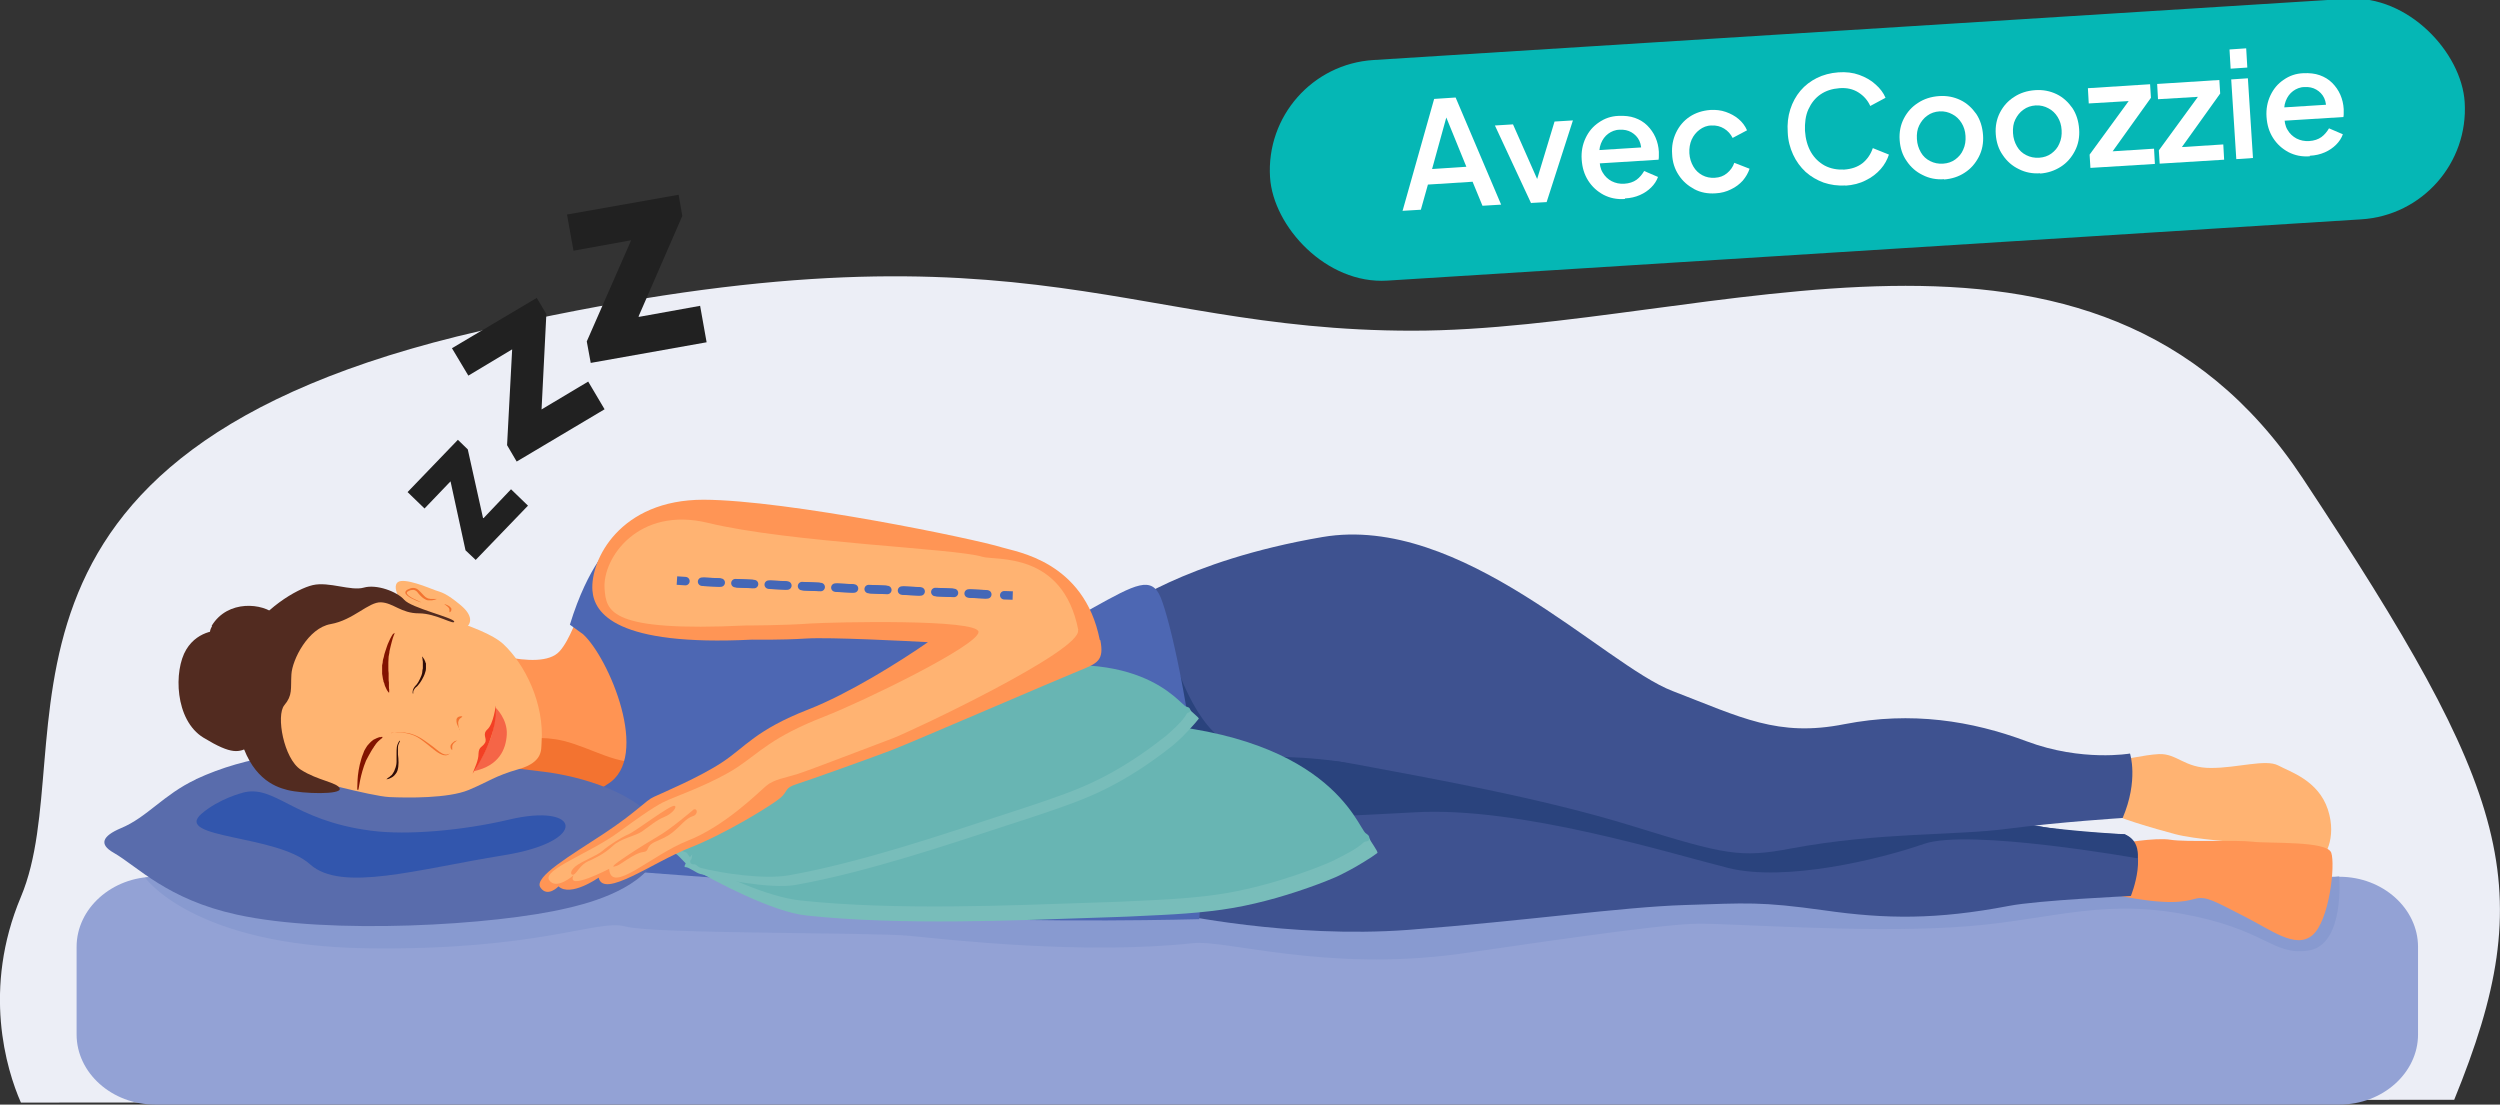 <?xml version="1.0" encoding="UTF-8"?>
<svg id="Calque_1" xmlns="http://www.w3.org/2000/svg" version="1.1" viewBox="0 0 884.5 390.8">
  <rect x="0" y="0" width="884.5" height="390.8" fill="#333333" stroke="none"/>
  <!-- Generator: Adobe Illustrator 29.2.1, SVG Export Plug-In . SVG Version: 2.1.0 Build 116)  -->
  <defs>
    <style>
      .st0, .st1, .st2, .st3 {
        fill: none;
      }

      .st4 {
        fill: #2e0c08;
      }

      .st1, .st2, .st3 {
        stroke-linecap: round;
      }

      .st1, .st3 {
        stroke: #4467b7;
        stroke-miterlimit: 10;
        stroke-width: 3px;
      }

      .st5 {
        fill: #93a2d5;
      }

      .st6 {
        fill: #821300;
      }

      .st7 {
        fill: #522b20;
      }

      .st2 {
        stroke: red;
        stroke-linejoin: round;
        stroke-width: 2px;
      }

      .st8 {
        fill: #212121;
      }

      .st9 {
        fill: #ff9453;
      }

      .st10 {
        fill: #ffb471;
      }

      .st11 {
        fill: #2a437d;
      }

      .st12 {
        fill: #3e5290;
      }

      .st13 {
        fill: #f56547;
      }

      .st14 {
        fill: #3256ad;
      }

      .st15 {
        fill: #fff;
      }

      .st16 {
        fill: #05b7b5;
      }

      .st17 {
        fill: #68b5b3;
      }

      .st3 {
        stroke-dasharray: 5.9 5.9;
      }

      .st18 {
        fill: #4d67b3;
      }

      .st19 {
        fill: red;
      }

      .st20 {
        fill: #78bdba;
      }

      .st21 {
        fill: #f37330;
      }

      .st22 {
        fill: #889ad0;
      }

      .st23 {
        fill: #596cac;
      }

      .st24 {
        fill: #ff9555;
      }

      .st25 {
        fill: #f34024;
      }

      .st26 {
        fill: #ffb372;
      }

      .st27 {
        fill: #eceef6;
        fill-rule: evenodd;
      }
    </style>
  </defs>
  <path class="st27" d="M7.4,390.1c-5.2-11.8-13.7-40.2,0-72.8,22.5-53.4-26.6-157,162.9-200.3,189.5-43.3,224.3,0,329.4,0s241.1-59.6,315,52.2c73.9,111.8,84.3,144.7,53.6,219.9-125.6,0-725.9,1-860.9,1h0Z"/>
  <path class="st5" d="M827.7,390.8H54.9c-15.3,0-27.8-11.2-27.8-24.8v-31c0-13.6,12.5-24.8,27.8-24.8h772.8c15.3,0,27.8,11.2,27.8,24.8v31c0,13.6-12.5,24.8-27.8,24.8Z"/>
  <g>
    <line class="st2" x1="189.5" y1="257.7" x2="231.9" y2="262.4"/>
    <line class="st2" x1="231.9" y1="262.4" x2="271.3" y2="278.6"/>
    <line class="st2" x1="271.3" y1="279.1" x2="312.8" y2="279.1"/>
    <path class="st19" d="M193.9,258c0,2.4-2,4.4-4.4,4.4s-4.4-2-4.4-4.4,2-4.4,4.4-4.4,4.4,2,4.4,4.4Z"/>
    <circle class="st19" cx="231.9" cy="262.4" r="4.4" transform="translate(-40.2 482.7) rotate(-87.5)"/>
    <circle class="st19" cx="312.8" cy="279.1" r="4.4"/>
    <circle class="st19" cx="271.3" cy="278.6" r="4.4"/>
  </g>
  <path class="st26" d="M748.1,269.3c.5,0,10.9-2.3,15.7-2.5,6.4-.3,9.1,5,18.5,4.9,9.4,0,19.3-3.2,23.7-.9,4.3,2.3,14.2,5.3,17.6,15.6,3.4,10.3-1.5,17.8-3.1,17.4-1.7-.4-16.4-3.8-23-5-6.6-1.1-20.5-1.7-28-3.7s-20.7-5.8-25.5-8.6c-4.8-2.8,4.2-17.2,4.2-17.2Z"/>
  <path class="st22" d="M51.5,310.7s17,23.9,78.1,24.8c61.1.9,81.9-10.5,91.7-7.7,9.7,2.7,87.5,2,100.6,3.3,13.1,1.3,61.3,6.8,100.1,2.6,11.7-1.3,46.9,10.2,94.2,3.8,13.8-1.9,71-10.7,84.8-10.7s56.7,3.2,89.5,1.3c32.8-1.8,50.4-10.2,80.9-4.9,30.5,5.4,32.3,15,45.3,13.1,13-1.9,10.9-26.2,10.9-26.2,0,0-64.5,7.4-78.3,4.6-13.8-2.8-79,1.2-94,0-15-1.2-53.7-2-53.7-2,0,0-33.5-6.3-59.8-6.3s-84.8-4.5-84.8-4.5l-154.7,2.5s-83.9-11.1-85.5-11.1-52.1,8.6-52.1,8.6l-113.3,8.6Z"/>
  <path class="st24" d="M749.7,298.5s12.8-2.3,18.2-1.4c5.4.9,23.2,0,29.1.7,5.8.7,26.3-.4,27.8,3.9,1.5,4.3-.7,24.2-6.7,29.2-6,5-14.5-1.9-24.5-6.9-9.9-5-13-7.1-17-6-4,1.1-9.7,2.3-26.8-1.1-17.1-3.4,0-18.3,0-18.3Z"/>
  <path class="st12" d="M401.3,270.4l14.1,52.8s40.9,8.9,82.7,5.8c41.9-3.2,75.7-8.1,97.9-8.8,22.2-.7,26.7-1.3,49.6,1.9,21.7,3.1,39.6,3.3,65.2-1.6,10.3-2,43.1-3.5,43.1-3.5,0,0,7-17-2.2-21.9,0,0-26.8-.2-40.4-5.6-13.6-5.4-133.7-21.2-133.7-21.2l-56.1-16.8-96.1-6.5-29.1,10.1,5.2,15.2Z"/>
  <path class="st11" d="M756.4,303.7s-60-10.7-75.8-5.1c-15.8,5.5-49,13.5-69.1,8.5-20.1-5-73.9-21.9-111-19.7-37.1,2.1-78.6,2.9-89.7,7.7-11.1,4.7-38.7-48,53.7-37.1,92.4,11,149.7,28.4,165.9,29.4,16.2.9,78.2,3,89.7,4.8,11.5,1.8,31.5,3,31.5,3,0,0,5.4,1.3,4.7,8.5Z"/>
  <path class="st12" d="M396.2,215.8s22.5-17.4,71.7-25.8c49.2-8.4,99.6,45.2,123.9,54.5,24.2,9.3,37.2,16.4,60.8,11.7,23.7-4.6,45-1.2,64.5,6.1,19.5,7.3,36.5,4.3,36.5,4.3,0,0,3.1,9.4-2.6,22.8,0,0-22.1,1.4-40.6,3.8-18.5,2.5-45.1,1.1-76.8,7-17.8,3.4-23.3,2.2-55.9-7.9-32.6-10.1-72-17-98.6-22-31.6-5.9-69.9,0-69.9,0l-13.1-54.6Z"/>
  <path class="st11" d="M408.8,208.4s6.6,38.4,21.8,51.7c15.3,13.5,36.9,6.9,46.1,10,0,0-24.4,3.4-38.6,3.1-9.1-.2-28.9-2.8-28.9-2.8,0,0-21.6-51.3-.4-62Z"/>
  <path class="st9" d="M164.8,228.3s26.1,10.1,33.2,2.1c7.1-7.9,10.9-32.2,21.8-38.5,10.9-6.4,82.6,102.2,82.6,102.2l-49.8,14.6-59.7-3.9-21.2-39.1-6.8-37.5Z"/>
  <path class="st21" d="M173.3,265.9s10.8-7.4,26-3.8c10.8,2.6,22.7,10.9,30.5,5.8s-5,15.9-5,15.9l-28.6-2.5-18,4.9-4.9-20.3Z"/>
  <path class="st18" d="M252,190.3s69.3,36.2,83.3,38.3c28.8,4.4,37.1-5.6,51.3-13.5,15.3-8.5,20.9-11.5,24.1-3.6,3.2,7.9,10.3,37.7,14.6,80.5.8,7.9-1,33.2-1,33.2,0,0-53.4,1.5-100.5-.9-46.4-2.3-25.9-38.5-25.9-38.5l-54.9-89.1,9-6.5Z"/>
  <path class="st18" d="M201.6,221l4.7,3.4c9.1,8.3,24.1,43.6,8.7,53-15.4,9.4-6.7,29.8-6.7,29.8l47.8,3.6,46.2-1,19.6-15.2-38.2-55.6-38.5-24.8-24.1-18.6-4.5-3.1s-8.4,7-15,28.6Z"/>
  <path class="st23" d="M69.2,275.8c-11.3,5.3-17.2,13.4-26.4,17.2-6.6,2.8-7.9,5.7-2.6,8.7,8.4,4.8,18.9,16.5,43.6,21.9,32.7,7.2,91.4,3.8,116.9-2.3,4.3-1,25.5-5.7,31.5-18,.8-1.6,6.1-3.6,6.1-5.5,0-2.5-3.6-2.7-4.7-4.7-6.6-12.4-28.5-18.6-41.6-20.1-44.2-5.1-85.9-14.4-122.7,2.7Z"/>
  <path class="st14" d="M85.8,280.5s-8.2,2-14.5,7.4c-10.2,8.9,26.7,7.3,38.4,17.9,11.1,10,38,1.7,68.5-3.2,30.5-4.9,27.3-18.7,1.8-12.6-16.1,3.8-35.9,5.6-48.7,3.9-27.9-3.6-34-16.6-45.6-13.4Z"/>
  <g>
    <path class="st10" d="M164.8,222.1s4.4-2.7-1.7-7.9c-5.4-4.5-6.9-4.6-9.2-5.4-1.9-.7-11-4.6-13.2-2.8-2.2,1.8.7,8.7,10.2,15.5,9.6,6.8,13.9.6,13.9.6Z"/>
    <path class="st7" d="M74.9,221.4c5.7-9.4,18.2-8,22.6-3.9,2,1.8-4.9,21.7-6.5,28.1s-3,8.6-3,8.6c-.9,6.9-8,7.1-10,0-2-7.1-5.2-15.3-.4-20.7,4.8-5.5-6.1-6.3-2.6-11.9Z"/>
    <path class="st7" d="M78.3,223s-8-.5-12.4,6.8c-4.5,7.4-4.1,25,6.1,31.2s12.5,5.2,16.5,3.2c3.9-2,0-41.9-10.2-41.2Z"/>
    <path class="st10" d="M144.5,215.3s26.2,5.7,33.6,12.6c7.4,6.9,14.6,20.8,13.5,35-.2,2.1.7,6.7-8,9.2-8.7,2.5-10.6,4.4-17.8,7.4-7.2,3-21.7,2.8-28.1,2.5-6.3-.3-30.7-6.9-30.7-6.9,0,0-16.1-8.9-13.9-29.3,2.2-20.4,31.5-43.3,51.4-30.5Z"/>
    <path class="st7" d="M160.7,219.8c.4,1.7-6.3-2.8-12.5-2.8-6.3,0-9-3.7-13.4-3.9-4.4-.2-9.8,6.3-17.8,7.7-8,1.4-13.6,12.6-13.9,17.8-.3,5.2.5,7.3-2.5,10.9-3,3.6-.2,18.9,5.8,22.8,6,3.9,13.1,4.5,13.8,6.7.7,2.2-12.9,1.9-18.5.5-4.8-1.2-13.2-4.5-17-19.6-3.8-15-3.5-23.2,2.2-33.7,5.8-10.6,18.1-17.9,23.8-19.2,5.7-1.3,13.5,2.2,18,.9,4.5-1.3,11.8,1.4,14.3,4.3,2.5,2.9,17.4,6.3,17.7,7.7Z"/>
    <path class="st6" d="M139.7,223.9s-.6,1.2-1.1,3.2c-.3,1-.5,2.1-.8,3.3,0,.6-.2,1.2-.3,1.9,0,.6-.1,1.3-.1,2v1c0,.3,0,.7,0,1,0,.6,0,1.3.1,1.9,0,.6,0,1.2,0,1.7,0,.6,0,1.1.1,1.6,0,.5,0,1,0,1.4,0,.4,0,.8.1,1.1,0,.6,0,1,0,1h-.2c0,0-.2-.2-.5-.7-.2-.3-.3-.6-.5-1-.2-.4-.4-.8-.5-1.3,0-.3-.2-.5-.3-.8,0-.3-.1-.6-.2-.9-.1-.6-.2-1.2-.3-1.9,0-.7,0-1.3,0-2,0-.3,0-.7,0-1l.2-1c0-.7.2-1.4.4-2,.1-.7.3-1.3.5-1.9.2-.6.4-1.2.6-1.8.2-.6.4-1.1.6-1.5.8-1.9,1.6-3,1.6-3h.2Z"/>
    <path class="st6" d="M126.4,279.4s0-1.4.1-3.4c.1-2,.5-4.8,1.3-7.4.2-.7.4-1.3.7-2,.2-.7.5-1.3.9-1.9.3-.6.7-1.1,1.2-1.6.4-.5.9-.9,1.3-1.2.2-.2.4-.3.7-.4.2-.1.4-.2.6-.3.4-.2.8-.3,1.1-.4.3,0,.6,0,.7-.1.2,0,.3,0,.3,0v.2c0,0,0,0-.1.2-.1.1-.3.2-.5.4-.2.2-.5.4-.8.7-.3.3-.6.6-.9,1-.1.2-.3.4-.4.6-.2.2-.3.4-.4.6-.3.4-.6.9-.9,1.4-.3.5-.6,1-.9,1.6-.3.6-.6,1.1-.9,1.7-1,2.4-1.7,5-2.1,7-.4,2-.6,3.3-.6,3.3h-.2Z"/>
    <path class="st4" d="M141.5,262.3s-.1.2-.3.6c-.2.4-.4.9-.4,1.6,0,.7,0,1.5,0,2.4.1.9.2,1.9.2,2.9,0,1-.1,2-.4,2.9-.2.5-.4.9-.7,1.2-.3.4-.6.7-.9.9-.3.2-.6.4-.9.5-.3.1-.5.3-.7.3-.4.1-.7.1-.7.1h0c0,0,.2-.2.6-.5.2-.1.4-.3.6-.4.2-.2.4-.4.7-.6.2-.3.4-.5.6-.9.2-.3.4-.7.5-1.1.2-.4.3-.8.4-1.2.1-.4.2-.9.2-1.4,0-.9,0-1.9,0-2.8,0-.9,0-1.8.1-2.5.1-.7.4-1.3.6-1.7.2-.4.4-.6.4-.6h0Z"/>
    <path class="st4" d="M146,245.3s0-.2,0-.6c0-.4.2-1,.6-1.6.2-.3.5-.6.7-.8.2-.3.5-.6.7-1,.4-.7.8-1.5,1.1-2.3.1-.4.3-.8.3-1.3,0-.4.1-.8.2-1.2,0-.4,0-.8,0-1.1,0-.4,0-.7,0-1,0-.3,0-.6-.1-.9,0-.3,0-.5-.1-.7,0-.4-.1-.6-.1-.6h0s.1.1.4.5c.1.2.3.4.4.6.1.3.3.6.4.9,0,.2.1.4.2.5,0,.2,0,.4,0,.6,0,.4,0,.9,0,1.3,0,.4-.1.9-.3,1.4-.1.4-.3.9-.5,1.3-.4.9-.9,1.7-1.4,2.4-.3.3-.5.7-.8,1-.3.3-.6.5-.8.7-.4.5-.7,1-.7,1.4,0,.4,0,.6,0,.6h0Z"/>
    <path class="st13" d="M175.4,250.4s4.2,4,3.9,9.5c-.3,5.3-2.8,11-11.5,12.9,0,0,5.3-9.1,6.3-13.2s1.3-9.2,1.3-9.2Z"/>
    <path class="st21" d="M162.7,258.1s-.2-.3-.5-.8c-.3-.5-.6-1.2-.7-2,0-.2,0-.4,0-.6,0-.2,0-.4.2-.6.1-.2.2-.3.4-.4.2-.1.3-.2.5-.2.6-.2,1,0,1,0,0,0,0,0,0,0,0,0,0,0,0,0,0,0,0,0-.2.2,0,0-.1.1-.2.2,0,0-.2.2-.3.2-.1,0-.2.2-.3.3,0,0-.2.2-.2.3,0,.1-.1.2-.2.4,0,.1,0,.3-.1.5,0,.7.1,1.4.3,1.9.2.5.3.9.3.9,0,0,0,0,0,0,0,0,0,0,0,0Z"/>
    <path class="st21" d="M161.9,261.9s-.3.1-.6.4c-.3.2-.8.6-1.1,1.1-.1.2-.2.5-.2.7,0,.1,0,.2,0,.3,0,.1,0,.2,0,.3,0,0,0,.2,0,.3,0,0,0,.2,0,.2,0,.1,0,.2,0,.2,0,0,0,0,0,0,0,0,0,0,0,0,0,0-.3-.2-.5-.6,0-.1-.1-.2-.1-.4,0-.2,0-.3,0-.5,0-.3.3-.6.5-.9.2-.2.5-.4.7-.6.2-.2.5-.3.7-.3.4-.2.7-.2.7-.2,0,0,0,0,0,0,0,0,0,0,0,0Z"/>
    <path class="st21" d="M138.4,259.4s1.4-.4,3.6-.3c.5,0,1.1,0,1.8.2.6,0,1.3.2,1.9.4,1.3.4,2.7,1.1,3.9,1.9,1.2.8,2.4,1.7,3.5,2.5,1.1.8,2,1.7,2.9,2.2.4.3.9.5,1.3.6.4.1.8.1,1,0,.6-.1.9-.4.9-.4h0c0,0,0,0,0,0,0,0,0,0,0,0,0,0,0,0,0,0,0,0-.2.3-.8.6-.3.1-.7.2-1.2.1-.5,0-1-.3-1.5-.5-1-.5-2-1.3-3.1-2.2-1.1-.9-2.2-1.8-3.3-2.6-1.2-.9-2.4-1.6-3.7-2-.6-.2-1.3-.4-1.9-.5-.6-.1-1.2-.2-1.7-.2-1.1,0-2,0-2.6,0-.6,0-1,.1-1,.1,0,0,0,0,0,0,0,0,0,0,0,0Z"/>
    <path class="st21" d="M149,213.1s-1.2-.3-2.8-1.1c-.4-.2-.9-.4-1.3-.7-.5-.3-.9-.6-1.3-1.1-.2-.3-.3-.7,0-1.1.2-.3.5-.5.8-.6.6-.3,1.2-.5,1.8-.5.7,0,1.4.3,1.9.8.5.4.9.9,1.3,1.3.4.4.7.8,1.1,1.1.4.3.8.5,1.2.6.2,0,.4,0,.6.1.2,0,.4,0,.6,0,.4,0,.7,0,.9,0,.5,0,.8,0,.8,0,0,0,0,0,0,0,0,0,0,0,0,0,0,0-.3.1-.8.3-.3.1-.6.1-1,.2-.2,0-.4,0-.6,0-.2,0-.5,0-.7,0-.5,0-1-.3-1.5-.6-.5-.3-.9-.7-1.3-1.1-.4-.4-.8-.9-1.1-1.3-.4-.4-.9-.7-1.4-.7-.6,0-1.1.1-1.6.4-.3.1-.5.3-.6.4-.1.2-.1.4,0,.6.3.4.7.8,1.1,1,.4.3.8.5,1.2.7,1.6.8,2.8,1.3,2.8,1.3,0,0,0,0,0,0,0,0,0,0,0,0Z"/>
    <path class="st21" d="M157.2,213.7s.3,0,.6.2c.4.1.9.4,1.3.7.2.2.4.4.6.7,0,.3,0,.7-.1.9-.2.2-.3.3-.4.4-.1,0-.2,0-.2,0,0,0,0,0,0,0,0,0,0,0,0,0h0s0,0,0-.2c0,0,0-.1,0-.2,0,0,0-.2,0-.2,0,0,0-.1,0-.2,0,0,0-.1,0-.2,0-.1-.1-.3-.2-.5-.3-.4-.7-.7-1-.9-.3-.2-.5-.4-.5-.4,0,0,0,0,0,0,0,0,0,0,0,0Z"/>
    <path class="st25" d="M167.2,273.7s.2-.3.6-.9c2-3.1,8.4-13.6,7.6-23.2,0,0-.8,6.5-2.9,8.4-2.1,1.9,0,3.2-.9,4.8-.9,1.6-2.2,1.3-2.3,3.8,0,2.5-1.3,4.9-2.1,7.1Z"/>
  </g>
  <path class="st0" d="M447.3,309.4c-9.7,2-48.4,11.9-62.9,17.8"/>
  <g>
    <path class="st8" d="M171.1,183.3l9.7-10.2,6,5.8-18.5,19.2-3.6-3.4-5.3-24.4-9.2,9.6-6-5.8,17.8-18.5,3.5,3.4,5.4,24.3Z"/>
    <path class="st8" d="M191.7,144.8l16.4-9.8,5.8,9.8-31.1,18.5-3.4-5.8,1.8-33.9-15.5,9.3-5.8-9.7,30-17.8,3.4,5.7-1.7,33.8Z"/>
    <path class="st8" d="M226.1,112.1l21.6-3.9,2.3,12.9-41,7.3-1.4-7.6,15.7-35.8-20.4,3.7-2.3-12.8,39.5-7,1.3,7.5-15.5,35.6Z"/>
  </g>
  <g>
    <path class="st20" d="M484.5,296.7c0-1.2-241.2,0-241.5.2-.6.4-6.3,4.5-4.6,4.8,1.4.3,4,4,5.7,5,8.9,5.2,29.4,16,41.2,17.2,33.6,3.6,74.8,1.7,102,.8,5.2-.2,10.5-.3,15.7-.6,11.1-.5,22.4-1,33.4-2.9,10.2-1.8,20.3-4.8,30-8.4,2-.8,4-1.5,6-2.4,1.9-.8,3.6-1.8,5.4-2.7,2.1-1.1,7.6-4.4,9.5-5.9.5-.4-2.7-4.4-2.7-5.1Z"/>
    <path class="st17" d="M484.5,296.7c0-1.2-.8-1.5-1.3-1.9-3-2.2-12.8-36.6-86-39.3-12.7-.5-64,0-83.8,2.7-13.6,1.9-28,5.7-40.1,12.3-10.9,5.9-26,18.1-30.3,26.3-.3.6-.5,1.3-.8,1.8-.2.4-.3.3-.6.5-.6.4-1.1,2,.6,2.3,1.4.3,1.1,1.6,2.8,2.6,8.9,5.2,26.6,13.4,38.3,14.6,33.8,3.6,74.9,1.7,102,.8,5.2-.2,10.5-.3,15.7-.6,11.1-.5,22.4-1,33.4-2.9,10.2-1.8,20.3-4.8,30-8.4,2-.8,4-1.5,6-2.4,1.9-.8,3.6-1.8,5.4-2.7,2.1-1.1,3.9-2.1,5.8-3.6.5-.4,1-1.1,1.8-1.1.6,0,1.1-.4,1.2-1.2Z"/>
  </g>
  <g>
    <path class="st20" d="M421.1,251.1c-.2-.9-176,51.1-176.2,51.2-.4.4-3.7,4.6-2.4,4.5,1.1-.1,3.7,2,5.2,2.4,7.6,1.9,24.8,5.4,33.7,3.9,25.3-4.5,55-14.6,74.6-21,3.8-1.2,7.6-2.5,11.3-3.7,8-2.7,16.1-5.4,23.7-9.2,7.1-3.5,13.8-7.8,20.1-12.5,1.3-1,2.6-2,3.9-3,1.2-1,2.3-2.1,3.4-3.1,1.3-1.3,4.6-4.8,5.7-6.3.3-.4-2.9-2.6-3-3.2Z"/>
    <path class="st17" d="M421.1,251.1c-.2-.9-.9-.9-1.4-1.1-2.6-.9-17.1-24-71.1-10.5-9.4,2.4-46.7,13.5-60.5,19.7-9.5,4.3-19.2,10.1-26.7,17.4-6.7,6.6-15.1,18.7-16.5,25.6,0,.5-.1,1-.2,1.5,0,.3-.2.3-.3.5-.4.4-.3,1.7,1,1.6,1.1-.1,1.2.9,2.6,1.3,7.6,1.9,22.2,4.1,31,2.6,25.4-4.5,55-14.6,74.6-21,3.8-1.2,7.6-2.5,11.3-3.7,8-2.7,16.1-5.4,23.7-9.2,7.1-3.5,13.8-7.8,20.1-12.5,1.3-1,2.6-2,3.9-3,1.2-1,2.3-2.1,3.4-3.1,1.3-1.3,2.4-2.4,3.4-3.9.3-.4.5-1.1,1.1-1.2.5-.1.7-.6.6-1.1Z"/>
  </g>
  <path class="st24" d="M389.1,226.4c-5.5-28-29.9-31.2-34.5-32.7-9.5-3-76.1-16.8-105.7-16.9-29.6,0-40.1,21.3-39.3,32.1.6,8.1,8.4,19.8,56.5,17.4,0,0,9.9.2,19.3-.4,8.2-.5,35.8.9,42.9,1.3-9.9,6.9-28.2,18.3-42.3,23.8-18.7,7.3-22.4,13.4-30.5,18.7-8,5.3-21.1,10.8-24.1,12.2-3,1.3-5.9,5.2-17.7,13-11.8,7.8-25,15.4-22.5,19.1s6.4-.4,6.4-.4c4.3,3.9,14.2-3.1,14.2-3.1,1.7,7.6,19.1-5.4,32.1-10.5,13-5.1,29.4-15.3,32.2-17.7,2.8-2.4,1.3-3.5,5.8-4.9,4.4-1.4,26.8-9.4,33.8-12.1,7-2.7,59.6-25.4,66.1-28,6.5-2.6,8.9-3.6,7.5-10.8Z"/>
  <path class="st26" d="M381.5,222.9c-5.5-28-29.3-24.5-33.9-25.9-9.5-3-68.3-5-97.1-12-24.6-6-37.4,12.4-36.6,23.3.6,8.1,1.8,15.3,49.9,13,0,0,13.6,0,22.9-.7,8.2-.5,59.5-1.7,59.5,3s-40.4,24.4-54.5,29.9c-18.7,7.3-22.9,12.7-30.9,18-8,5.3-20.9,10-23.9,11.3-3,1.3-5.3,2.3-18,11.6-10.2,7.5-27.1,13.3-24.6,17s8.6-1.7,8.6-1.7c-2.7,5.7,12.6-2.3,12.6-2.3.7,9.3,14.9-4.9,27.9-10,13-5.1,24.8-16.9,27.6-19.3,2.8-2.4,6.9-2.9,11.3-4.3,4.4-1.4,26.6-10,33.6-12.6,7-2.7,66.9-31,65.5-38.2Z"/>
  <g>
    <path class="st24" d="M245.3,286.5s-8.2,7-12.5,9.4c-4.3,2.5-20.5,12.6-14.5,10.4,1.1-.3,6.1-4.4,9-4.8,3-.3.6-2,4.8-3.8s5.1-2.5,6.9-4.1c1.8-1.5,3.8-4.1,6-4.8,2.2-.6,1.8-3.2.2-2.3Z"/>
    <path class="st24" d="M238.6,285.1c1.2.2-.7,2.8-3.5,3.9-2.8,1.1-5.7,3.6-8,5.2-2.3,1.6-7.5,2.4-10.3,5.1-3,2.8-6.2,4.3-8.9,5.5-2.5,1.2-3.7,3.8-4.7,4.5-1,.7-2.1-.6.3-2.7,2.4-2,7.5-3.7,9.7-5.6,2-1.8,6.5-4.7,9.1-5.8,2.6-1.1,14.7-10.4,16.3-10.1Z"/>
  </g>
  <g>
    <polyline class="st1" points="242.5 205.6 239.5 205.4 242.5 205.6"/>
    <line class="st3" x1="248.4" y1="205.8" x2="352.3" y2="210.4"/>
    <polyline class="st1" points="355.3 210.6 358.3 210.7 355.3 210.6"/>
    <line class="st3" x1="349.3" y1="210.3" x2="245.4" y2="205.7"/>
  </g>
  <rect class="st16" x="448.9" y="10.7" width="423.5" height="78.2" rx="39.1" ry="39.1" transform="translate(-1.8 41.2) rotate(-3.6)"/>
  <g>
    <path class="st15" d="M496.2,74.7l11.2-39.7,7.6-.5,16.1,37.9-6.6.4-3.5-8.5-15.8,1-2.5,8.9-6.6.4ZM506.7,59.8l12.1-.8-8.1-19.9h1.7c0-.1-5.7,20.6-5.7,20.6Z"/>
    <path class="st15" d="M541.7,71.9l-12.8-27.5,6.4-.4,9.9,22.4h-2.3c0,.1,7.1-23.4,7.1-23.4l6.5-.4-9.3,28.9-5.4.3Z"/>
    <path class="st15" d="M574.9,70.4c-2.8.2-5.3-.3-7.6-1.5-2.2-1.2-4-2.8-5.4-5-1.4-2.2-2.1-4.6-2.3-7.4-.2-2.8.3-5.4,1.4-7.7,1.1-2.3,2.6-4.1,4.7-5.5,2-1.4,4.3-2.2,6.9-2.3,2.2-.1,4.1.1,5.8.7,1.7.6,3.2,1.5,4.4,2.7,1.2,1.2,2.2,2.6,2.9,4.2.7,1.6,1.1,3.3,1.2,5.1,0,.5,0,.9,0,1.4,0,.5,0,.9-.1,1.4l-22.4,1.4-.3-4.7,19.1-1.2-2.6,2.3c.2-1.7,0-3.2-.6-4.5-.6-1.3-1.6-2.3-2.8-3-1.2-.7-2.6-1-4.2-.9-1.5,0-2.9.6-4,1.4-1.2.9-2,2-2.6,3.5-.6,1.5-.7,3.3-.5,5.3,0,1.9.3,3.6,1.1,4.9.8,1.4,1.9,2.4,3.2,3.1,1.4.7,2.8,1,4.5.9,1.7-.1,3.2-.6,4.3-1.4s2-1.9,2.7-3.1l4.9,2.1c-.5,1.4-1.3,2.6-2.4,3.7-1.1,1.1-2.4,2-4,2.7-1.6.7-3.3,1.1-5.3,1.2Z"/>
    <path class="st15" d="M607,68.4c-2.8.2-5.4-.3-7.6-1.5s-4.1-2.8-5.5-5c-1.4-2.1-2.2-4.6-2.3-7.4-.2-2.8.3-5.3,1.4-7.6,1.1-2.3,2.7-4.2,4.8-5.6,2.1-1.4,4.6-2.2,7.4-2.4,1.9-.1,3.7.1,5.4.7,1.7.6,3.2,1.4,4.5,2.5,1.3,1.1,2.3,2.4,3,4l-5.1,2.7c-.7-1.4-1.7-2.5-3-3.3-1.3-.8-2.8-1.2-4.5-1.1-1.6,0-3,.6-4.2,1.5-1.2.9-2.1,2-2.8,3.5-.6,1.4-.9,3-.8,4.8.1,1.8.6,3.3,1.4,4.7.8,1.4,1.9,2.4,3.2,3.1,1.3.7,2.8,1,4.4.9,1.7-.1,3.1-.6,4.3-1.6,1.2-1,2.1-2.2,2.6-3.7l5.4,2.1c-.5,1.5-1.3,2.9-2.4,4.2-1.2,1.3-2.5,2.3-4.2,3.1-1.6.8-3.4,1.3-5.4,1.4Z"/>
    <path class="st15" d="M653,65.6c-2.8.2-5.4-.2-7.8-1-2.4-.9-4.5-2.1-6.4-3.8-1.8-1.7-3.3-3.7-4.4-6.1-1.1-2.4-1.8-5-1.9-7.9-.2-2.9.1-5.6.9-8.1.8-2.5,2-4.7,3.6-6.6,1.6-1.9,3.6-3.4,5.8-4.5s4.8-1.8,7.6-2c2.7-.2,5.2.1,7.4.9s4.2,1.9,5.8,3.4c1.6,1.4,2.8,3,3.5,4.7l-5.4,2.9c-.9-2-2.3-3.6-4.2-4.8-1.9-1.2-4.1-1.7-6.7-1.5-2.6.2-4.8.9-6.7,2.2-1.9,1.3-3.3,3.1-4.3,5.3-1,2.2-1.3,4.8-1.2,7.6.2,2.9.9,5.4,2.1,7.5,1.2,2.1,2.9,3.7,4.9,4.8,2.1,1.1,4.4,1.5,6.9,1.4,2.6-.2,4.7-.9,6.5-2.3,1.7-1.4,2.9-3.2,3.6-5.3l5.7,2.3c-.6,1.8-1.5,3.5-2.9,5.1s-3.2,3-5.3,4c-2.1,1.1-4.5,1.7-7.3,1.9Z"/>
    <path class="st15" d="M687.8,63.4c-2.7.2-5.3-.3-7.6-1.5-2.3-1.1-4.2-2.8-5.6-4.9-1.5-2.1-2.3-4.6-2.5-7.4-.2-2.8.3-5.4,1.5-7.7,1.2-2.3,2.8-4.1,5-5.5,2.1-1.4,4.6-2.2,7.4-2.4,2.8-.2,5.3.3,7.6,1.4,2.3,1.1,4.1,2.8,5.6,4.9,1.4,2.1,2.2,4.6,2.4,7.5.2,2.8-.3,5.4-1.5,7.7-1.2,2.3-2.8,4.2-5,5.6-2.1,1.4-4.6,2.2-7.3,2.4ZM687.5,57.9c1.6-.1,3.1-.6,4.3-1.5,1.2-.9,2.2-2,2.8-3.5.7-1.5.9-3.1.8-4.8-.1-1.8-.6-3.3-1.4-4.6-.8-1.3-1.9-2.4-3.3-3.1-1.3-.7-2.8-1.1-4.5-1-1.6.1-3.1.6-4.3,1.5-1.3.9-2.2,2.1-2.9,3.5-.7,1.4-.9,3-.8,4.8.1,1.8.6,3.3,1.4,4.7.8,1.4,1.9,2.4,3.3,3.1,1.4.7,2.8,1,4.5.9Z"/>
    <path class="st15" d="M721.8,61.3c-2.7.2-5.3-.3-7.6-1.5-2.3-1.1-4.2-2.8-5.6-4.9-1.5-2.1-2.3-4.6-2.5-7.4-.2-2.8.3-5.4,1.5-7.7,1.2-2.3,2.8-4.1,5-5.5,2.1-1.4,4.6-2.2,7.4-2.4,2.8-.2,5.3.3,7.6,1.4,2.3,1.1,4.1,2.8,5.6,4.9,1.4,2.1,2.2,4.6,2.4,7.5.2,2.8-.3,5.4-1.5,7.7-1.2,2.3-2.8,4.2-5,5.6s-4.6,2.2-7.3,2.4ZM721.5,55.8c1.6-.1,3.1-.6,4.3-1.5,1.2-.9,2.2-2,2.8-3.5.7-1.5.9-3.1.8-4.8-.1-1.8-.6-3.3-1.4-4.6-.8-1.3-1.9-2.4-3.3-3.1-1.3-.7-2.8-1.1-4.5-1-1.6.1-3.1.6-4.3,1.5-1.3.9-2.2,2.1-2.9,3.5-.7,1.4-.9,3-.8,4.8.1,1.8.6,3.3,1.4,4.7.8,1.4,1.9,2.4,3.3,3.1,1.4.7,2.8,1,4.5.9Z"/>
    <path class="st15" d="M739.6,59.5l-.3-4.8,15.4-21.1,1.1,2-16.8,1-.3-5.4,22-1.4.3,4.8-15.1,21.1-1.1-2,17.3-1.1.3,5.4-22.8,1.4Z"/>
    <path class="st15" d="M764.1,58l-.3-4.8,15.4-21.1,1.1,2-16.8,1-.3-5.4,22-1.4.3,4.8-15.1,21.1-1.1-2,17.3-1.1.3,5.4-22.8,1.4Z"/>
    <path class="st15" d="M789.2,24.3l-.4-6.8,5.9-.4.4,6.8-5.9.4ZM791.2,56.3l-1.8-28.2,5.9-.4,1.8,28.2-5.9.4Z"/>
    <path class="st15" d="M817.2,55.3c-2.8.2-5.3-.3-7.6-1.5-2.2-1.2-4-2.8-5.4-5-1.4-2.2-2.1-4.6-2.3-7.4-.2-2.8.3-5.4,1.4-7.7,1.1-2.3,2.6-4.1,4.7-5.5,2-1.4,4.3-2.2,6.9-2.3,2.2-.1,4.1.1,5.8.7,1.7.6,3.2,1.5,4.4,2.7,1.2,1.2,2.2,2.6,2.9,4.2.7,1.6,1.1,3.3,1.2,5.1,0,.5,0,.9,0,1.4,0,.5,0,.9-.1,1.4l-22.4,1.4-.3-4.7,19.1-1.2-2.6,2.3c.2-1.7,0-3.2-.6-4.5-.6-1.3-1.6-2.3-2.8-3s-2.6-1-4.2-.9c-1.5,0-2.9.6-4,1.4-1.2.9-2,2-2.6,3.5-.6,1.5-.7,3.3-.5,5.3,0,1.9.3,3.6,1.1,4.9.8,1.4,1.9,2.4,3.2,3.1,1.4.7,2.8,1,4.5.9,1.7-.1,3.2-.6,4.3-1.4s2-1.9,2.7-3.1l4.9,2.1c-.5,1.4-1.3,2.6-2.4,3.7-1.1,1.1-2.4,2-4,2.7-1.6.7-3.3,1.1-5.3,1.2Z"/>
  </g>
</svg>